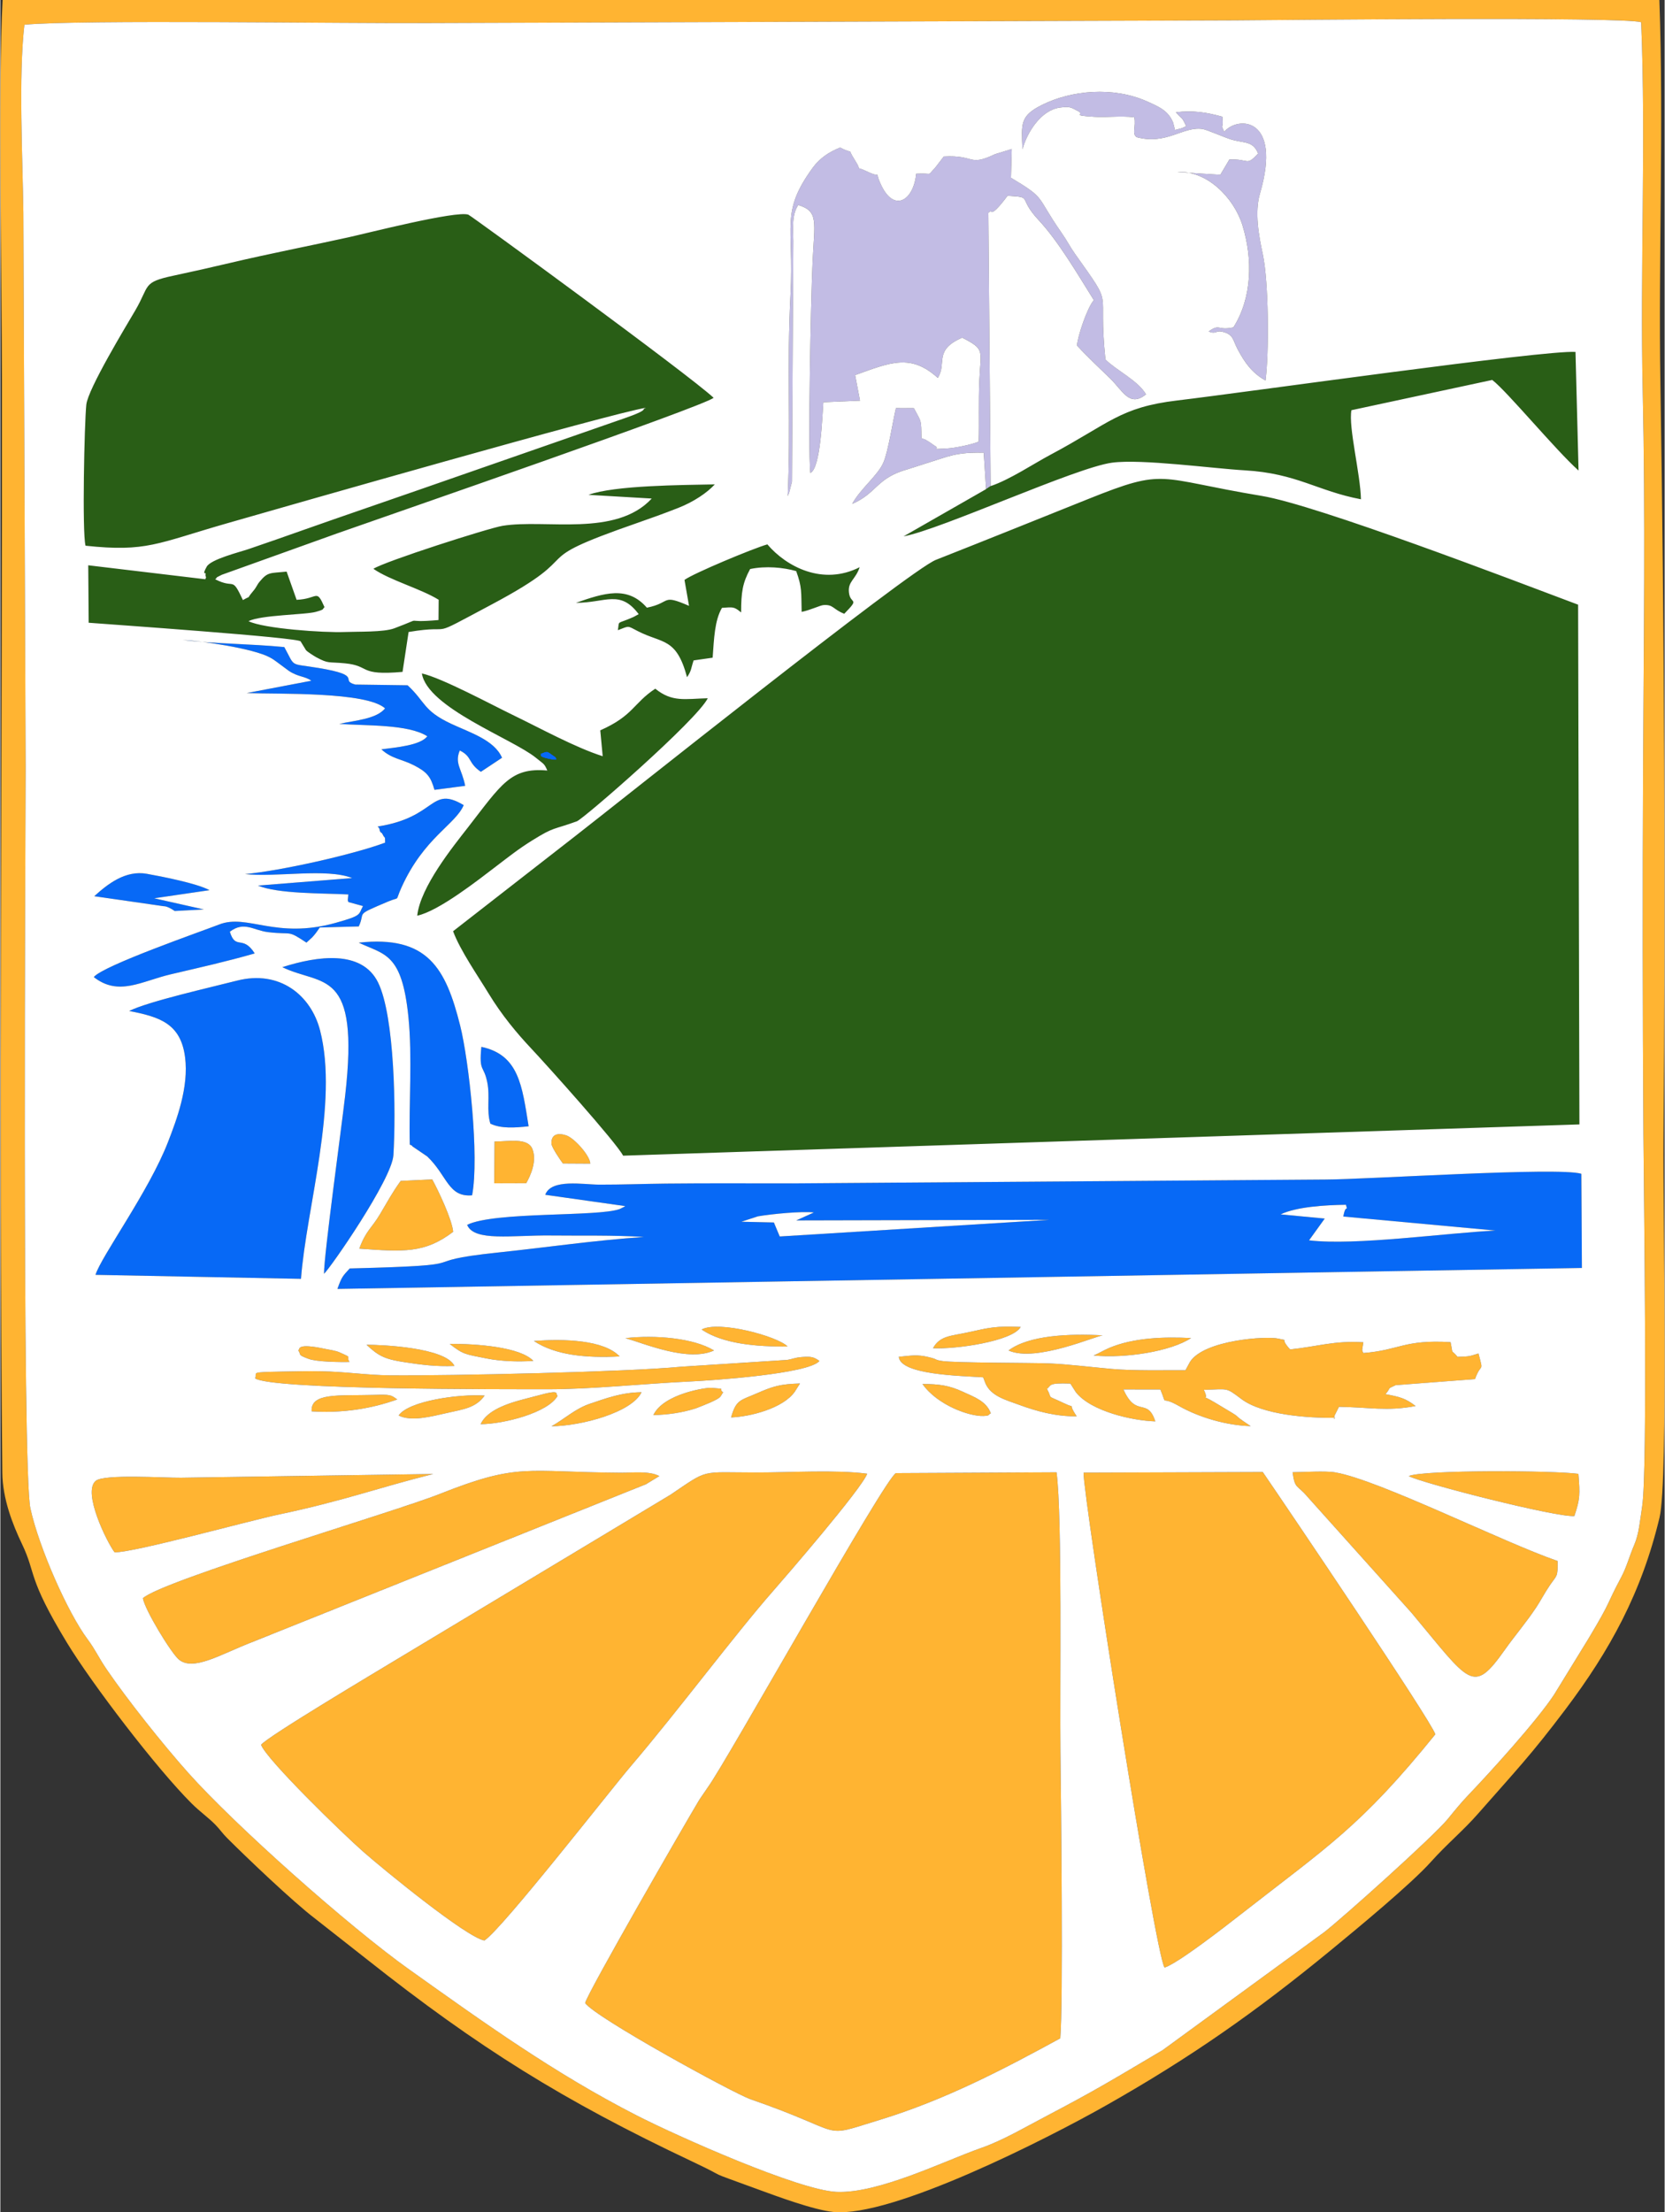 <?xml version="1.0" encoding="UTF-8"?>
<!DOCTYPE svg PUBLIC "-//W3C//DTD SVG 1.1//EN" "http://www.w3.org/Graphics/SVG/1.1/DTD/svg11.dtd">
<!-- Creator: CorelDRAW X5 -->
<svg xmlns="http://www.w3.org/2000/svg" xml:space="preserve" width="451px" height="599px" style="shape-rendering:geometricPrecision; text-rendering:geometricPrecision; image-rendering:optimizeQuality; fill-rule:evenodd; clip-rule:evenodd"
viewBox="0 0 448.754 596.274"
 xmlns:xlink="http://www.w3.org/1999/xlink">
 <rect x="0" y="0" width="448.754" height="596.274" fill="#333333" stroke="none"/>
 <defs>
  <style type="text/css">
   <![CDATA[
    .fil1 {fill:#0769F6}
    .fil3 {fill:#295E16}
    .fil0 {fill:#C2BCE4}
    .fil2 {fill:#FFB432}
    .fil4 {fill:white}
   ]]>
  </style>
 </defs>
 <g id="Layer_x0020_1">
  <g id="_240506616">
   <g>
    <path id="_240409432" class="fil0" d="M265.791 131.837l1.234 -0.822 -0.622 -73.642c0.198,-0.16 0.61,-0.6 0.74,-0.382 0.595,0.99 3.991,-3.635 4.444,-4.236 7.121,0.464 2.484,0.238 8.377,6.564 5.334,5.727 10.433,14.448 14.886,21.568 -1.824,2.096 -4.332,9.677 -4.55,12.226 2.953,3.228 6.283,6.269 9.005,8.948 3.378,3.325 5.174,7.795 9.611,4.22 -2.193,-3.766 -8.089,-6.504 -10.941,-9.406 -2.156,-20.516 2.803,-12.955 -8.233,-28.501 -1.33,-1.873 -2.058,-3.438 -3.665,-5.735 -7.053,-10.089 -3.84,-8.895 -13.57,-14.735l0.206 -7.744 -4.508 1.391c-7.213,3.429 -5.284,0.139 -13.814,0.623 -0.264,0.311 -2.22,2.93 -2.39,3.102 -2.336,2.361 -0.182,1.293 -5.055,1.542 -0.674,7.101 -5.824,10.538 -9.371,3.205 -2.348,-4.858 0.84,-1.547 -3.837,-3.795 -3.776,-1.816 -1.023,0.514 -3.347,-3.113 -2.502,-3.905 0.439,-1.098 -3.949,-3.354 -2.834,1.122 -5.467,2.811 -7.364,5.417 -8.863,12.175 -5.037,15.44 -6.021,34.199 -1.036,19.739 0.11,35.256 -0.761,54.331 0.129,-0.213 0.284,-0.797 0.323,-0.673l0.835 -3.187 0.362 -64.953c-0.081,-3.349 -0.412,-7.135 1.339,-9.646 5.576,1.712 4.355,4.611 3.857,15.292 -0.48,10.317 -1.273,50.142 -0.611,56.92 2.819,-1.183 3.238,-15.736 3.514,-19.054l9.885 -0.418 -1.313 -6.89c9.531,-3.447 14.999,-5.841 22.29,0.75 2.549,-3.96 -1.249,-7.445 6.584,-10.845 6.219,3.213 4.988,3.266 4.613,11.509 -0.254,5.618 -0.033,11.058 -0.174,16.519 -1.7,0.731 -6.233,1.707 -8.506,1.83 -5.101,0.273 -1.697,0.133 -3.287,-0.683 -0.176,-0.09 -0.388,-0.278 -0.562,-0.378 -0.174,-0.101 -0.381,-0.292 -0.557,-0.397 -0.176,-0.104 -0.403,-0.279 -0.575,-0.378 -1.463,-0.84 -0.019,-0.193 -1.943,-0.916 -0.081,-5.291 0.012,-4.198 -2.035,-8.097l-4.848 -0.016c-0.856,3.558 -2.044,11.561 -3.364,14.64 -1.517,3.539 -6.171,7.013 -8.437,11.182 6.855,-2.998 6.493,-7.031 15.105,-9.385l9.245 -2.955c3.747,-1.24 6.549,-1.555 11.126,-1.47l0.631 9.827z"/>
    <path id="_240459872" class="fil0" d="M275.599 40.226c1.281,-4.552 4.96,-10.563 10.167,-11.241 2.911,-0.379 2.989,0.07 4.775,0.932 2.104,1.015 -2.14,1.163 4.479,1.563 3.455,0.209 6.835,-0.308 10.738,0.119 0.512,2.587 -0.742,4.386 0.63,5.371 8.034,2.165 12.42,-2.909 17.692,-2.218 1.166,0.153 6.1,2.325 7.741,2.821 3.601,1.09 5.933,0.324 7.331,3.811 -3.303,3.543 -2.302,1.374 -7.756,1.606l-2.434 4.115 -11.615 -0.725c7.921,-0.52 15.286,6.886 17.583,14.359 2.801,9.11 2.595,19.499 -2.447,27.495 -4.384,0.946 -3.579,-1.12 -6.699,1.118 2.285,0.868 1.753,-0.454 3.995,0.136 2.735,0.719 2.554,2.201 3.836,4.618 1.947,3.673 3.88,6.388 7.525,8.456 1.005,-7.718 0.848,-26.632 -0.728,-34.017 -1.072,-5.025 -2.255,-11.288 -0.765,-16.382 6.047,-20.666 -6.001,-20.993 -9.641,-16.637 -1.16,-2.597 -0.083,-0.178 -0.491,-4.068 -4.208,-1.149 -7.844,-1.781 -12.534,-1.201 1.771,2.047 1.539,1.072 2.774,3.73 -1.331,0.714 -1.212,0.559 -3.018,1.054l-0.498 -1.986c-1.284,-3.178 -3.7,-4.236 -7.011,-5.713 -9.197,-4.102 -20.409,-2.995 -28.284,0.902 -6.089,3.013 -5.601,5.093 -5.342,11.983z"/>
   </g>
   <g>
    <path id="_240459680" class="fil1" d="M204.246 327.847c3.654,-0.634 11.834,-1.431 15.11,-1.046l-4.757 2.14 68.317 -0.159 -72.767 4.487 -1.577 -3.775 -8.754 -0.201 4.428 -1.445zm140.96 -0.538c4.349,-2.051 12.01,-2.512 17.614,-2.582 0.619,2.224 -0.041,-0.585 -0.712,3.167l41.029 3.781c-13.504,0.649 -37.777,4.115 -50.261,2.631l4.227 -5.867 -11.898 -1.131zm-176.712 -2.224c-0.234,0.164 -0.543,0.333 -0.752,0.419 -0.209,0.087 -0.513,0.284 -0.775,0.379 -5.964,2.138 -33.732,0.622 -41.105,4.248 1.867,4.596 12.205,2.754 22.514,2.872 8.423,0.096 16.709,-0.131 25.14,0.399 -12.614,0.819 -26.555,2.845 -39.248,4.177 -24.786,2.599 -2.423,3.358 -40.065,4.307 -1.907,2.101 -2.094,2.108 -3.322,5.517l335.563 -5.648 -0.149 -25.387c-6.168,-1.886 -57.69,1.529 -69.118,1.552l-142.022 1.03c-11.89,0.036 -23.865,-0.07 -35.74,0.063 -5.971,0.067 -11.864,0.292 -17.871,0.283 -4.35,-0.006 -13.023,-1.672 -14.624,2.735l21.573 3.055z"/>
    <path id="_240459560" class="fil1" d="M34.725 272.487c8.206,1.593 13.898,3.366 15.077,12.433 1.054,8.114 -2.281,16.902 -4.603,22.9 -5.136,13.257 -18.057,30.89 -19.547,35.789l55.414 1.078c1.422,-19.047 10.222,-47.37 5.133,-67.005 -2.452,-9.458 -10.903,-16.326 -22.419,-13.367 -6.969,1.79 -23.774,5.563 -29.055,8.173z"/>
    <path id="_240459440" class="fil1" d="M76.031 260.679c10.731,5.223 20.911,-0.12 16.941,34.633 -0.992,8.688 -5.727,42.984 -5.701,48.018 1.749,-1.581 18.306,-25.464 18.712,-31.961 0.721,-11.524 0.364,-37.473 -4.145,-46.587 -4.344,-8.782 -16.171,-7.184 -25.807,-4.102z"/>
    <path id="_240459320" class="fil1" d="M101.75 222.765c0.138,0.246 0.402,0.3 0.469,0.7 0.208,1.233 0.512,0.705 0.81,1.333 0.738,1.552 0.688,0.227 0.717,2.321 -8.599,3.205 -28.148,7.595 -37.764,8.472 8.482,0.932 21.942,-1.664 28.874,1.073l-25.399 2.026c5.452,2.274 17.322,2.027 24.368,2.393l-0.139 1.473c0.011,0.078 0.063,0.39 0.139,0.571l3.954 1.083c-1.286,2.371 -0.149,2.512 -7.387,4.53 -16.119,4.495 -23.764,-2.514 -31.345,0.423 -5.125,1.985 -31.427,11.126 -33.851,14.189 6.693,5.249 12.78,1.132 20.758,-0.743 8.249,-1.938 14.841,-3.393 22.635,-5.629 -3.228,-5.139 -5.167,-0.752 -6.705,-5.855 3.908,-2.923 6.284,-0.354 10.37,0.126 6.736,0.792 4.933,-0.709 10.284,2.816l1.534 -1.399c0.117,-0.128 0.33,-0.362 0.453,-0.507 0.843,-0.979 0.975,-1.319 1.604,-2.172l10.518 -0.285c1.942,-4.147 -1.422,-2.757 7.867,-6.694 3.536,-1.5 1.759,0.347 3.68,-3.887 6.083,-13.403 14.533,-16.871 16.747,-22.115 -9.085,-5.407 -7.153,3.298 -23.191,5.758z"/>
    <path id="_240459200" class="fil1" d="M110.4 308.498c0.213,0.187 0.583,0.12 0.703,0.479l3.986 2.708c5.467,5.202 5.639,11.054 12.115,10.489 1.987,-10.345 -0.853,-36.29 -3.208,-45.703 -3.896,-15.569 -8.808,-24.422 -27.367,-22.396 7.002,3.298 11.661,2.773 13.396,20.006 1.101,10.919 0.09,23.252 0.374,34.417z"/>
    <path id="_240459080" class="fil1" d="M49.136 172.47c4.718,0.242 19.006,2.264 23.541,4.728 0.985,0.535 1.043,0.644 1.715,1.102l3.359 2.492c2.594,1.739 4.416,1.432 6.091,2.691l-17.416 3.319c8.492,0.32 32.288,-0.42 37.309,4.128 -2.332,2.871 -8.038,3.234 -12.369,4.177 7.084,0.553 18.616,0.024 23.762,3.348 -1.965,2.483 -8.414,2.976 -12.382,3.516 2.782,2.568 5.41,2.585 8.712,4.269 3.518,1.795 4.587,3.019 5.594,6.649l8.284 -1.083c-0.889,-4.58 -2.924,-6.007 -1.453,-9.525 3.392,1.657 2.124,3.315 5.681,5.745l5.71 -3.787c-2.055,-4.783 -8.645,-6.791 -13.666,-9.139 -7.687,-3.595 -6.875,-5.831 -11.795,-10.398l-14.108 -0.198c-4.396,-1.16 2.438,-2.423 -9.881,-4.464 -8.067,-1.337 -6.17,-0.022 -9.258,-5.636 -9.184,-0.898 -19.449,-0.888 -27.429,-1.935z"/>
    <path id="_240458960" class="fil1" d="M132.124 302.855c2.824,1.371 6.579,1.123 10.321,0.713 -1.757,-10.889 -2.605,-19.27 -12.748,-21.411 -0.675,6.937 0.631,4.786 1.591,9.541 0.802,3.974 -0.27,7.512 0.836,11.157z"/>
    <path id="_240390744" class="fil1" d="M25.323 241.556l18.731 2.698c0.053,0.016 0.85,-0.152 2.969,1.291l7.877 -0.418 -13.406 -3.013 14.902 -2.186c-3.318,-1.833 -12.958,-3.708 -16.896,-4.412 -5.754,-1.03 -10.568,2.757 -14.177,6.04z"/>
    <path id="_240390672" class="fil1" d="M145.649 203.157c0.427,0.359 -0.935,0.752 2.207,1.405 3.322,0.692 1.703,-0.324 1.917,-0.464 -2.562,-1.652 -1.846,-1.839 -4.125,-0.941z"/>
   </g>
   <g>
    <path id="_240390480" class="fil2" d="M157.68 539.872c2.694,3.924 40.148,24.403 44.543,25.92 27.031,9.34 18.143,10.714 34.965,5.561 17.54,-5.372 33.122,-13.503 48.607,-21.962 0.811,-8.653 0.21,-64.535 0.048,-77.239 -0.199,-15.602 0.534,-63.649 -1.053,-75.321l-43.3 0.22c-2.887,1.14 -45.613,77.668 -50.687,84.62l-2.26 3.312c-0.106,0.172 -0.249,0.41 -0.353,0.581 -3.206,5.316 -29.8,51.388 -30.509,54.308z"/>
    <path id="_240390360" class="fil2" d="M6.489 6.659c14.666,-1.415 87.231,-0.298 108.967,-0.453l217.266 -0.724c13.594,-0.091 104.397,-1.035 109.707,0.502 1.314,32.619 -0.313,66.516 0.418,99.357 0.74,33.28 0.266,67.292 0.103,100.638 -0.161,33.261 -0.134,66.424 0.087,99.698 0.107,16.035 1.176,90.66 -0.348,100.385 -0.592,3.776 -0.825,7.292 -2.118,10.294 -1.366,3.172 -2.006,5.897 -3.508,8.713 -4.448,8.341 -2.315,5.678 -8.79,16.504l-9.355 15.23c-4.687,7.102 -17.336,21.001 -22.945,26.86 -2.146,2.242 -3.781,4.261 -5.664,6.579 -3.8,4.677 -28.84,27.1 -33.382,30.563l-43.513 31.756c-13.138,7.752 -17.45,10.487 -31.798,18.011 -5.484,2.877 -11.347,6.342 -17.129,8.359 -9.761,3.406 -27.663,12.347 -39.03,11.845 -10.201,-0.45 -42.88,-14.991 -53.827,-20.586 -22.322,-11.406 -41.465,-25.192 -61.294,-39.295 -16.497,-11.733 -47.165,-39.046 -59.73,-53.141 -6.779,-7.603 -16.352,-19.633 -21.967,-27.858 -2.136,-3.13 -2.997,-5.24 -5.123,-8.083 -5.296,-7.083 -13.074,-24.587 -15.409,-35.253 -2.303,-10.513 -1.312,-184.815 -1.286,-199.641l-0.615 -149.547c-0.181,-14.598 -1.332,-36.881 0.283,-50.714zm440.844 -6.659l-446.721 0c-1.24,22.044 -0.216,76.996 -0.182,102.519 0.127,97 -0.895,197.849 0.103,294.442 0.072,7.014 2.772,13.916 5.313,19.223 3.891,8.123 1.333,8.836 12.099,26.558 6.752,11.114 24.217,33.982 33.664,43.38 2.244,2.232 4.564,3.825 6.458,5.789 1.228,1.272 1.775,2.193 3.107,3.526 5.261,5.264 17.746,17.159 23.563,21.587l14.195 11.154c29.905,23.668 52.762,37.958 87.646,54.428 11.324,5.347 1.752,1.655 17.752,7.513 4.942,1.809 15.027,5.561 20.338,6.078 15.772,1.534 57.614,-19.734 73.557,-28.768 22.91,-12.982 40.325,-25.203 60.626,-41.876 7.034,-5.777 21.526,-17.733 26.959,-23.807 4.261,-4.766 8.539,-8.241 12.58,-12.842 10.2,-11.617 14.245,-15.748 23.591,-28.137 12.016,-15.929 20.564,-31.494 25.402,-51.765 2.381,-9.972 0.904,-84.675 1.055,-101.442 0.578,-64.206 0.221,-140.127 -0.826,-204.098 -0.559,-34.164 0.93,-69.549 -0.279,-103.46z"/>
    <path id="_240390240" class="fil2" d="M130.505 523.03c4.603,-2.829 34.06,-40.634 39.548,-47.054 12.448,-14.56 28.108,-35.545 38.374,-47.224 2.913,-3.314 23.849,-27.498 25.307,-31.542 -8.468,-1.119 -20.946,-0.324 -29.867,-0.33 -15.357,-0.008 -12.676,-1.096 -23.161,5.987l-74.047 44.52c-4.469,2.717 -34.602,20.627 -36.362,22.885 1.415,3.949 22.137,24.076 27.56,28.831 5.865,5.141 27.747,23.008 32.648,23.927z"/>
    <path id="_240390120" class="fil2" d="M313.911 530.327c3.648,-1.162 16.388,-11.092 20.404,-14.229 23.61,-18.435 32.452,-23.73 52.612,-48.648 -1.144,-3.687 -39.756,-60.803 -46.535,-70.691l-48.32 0.167c-0.103,6.595 19.344,129.929 21.839,133.401z"/>
    <path id="_240390000" class="fil2" d="M38.43 430.769c0.518,3.125 7.64,14.828 9.72,16.541 3.83,3.155 11.009,-1.278 19.167,-4.484l106.763 -42.779 3.608 -2.197c-2.742,-1.454 -7.04,-0.888 -10.501,-0.909 -25.714,-0.16 -27.198,-2.806 -48.736,5.734 -12.487,4.951 -74.95,23.352 -80.022,28.093z"/>
    <path id="_240389880" class="fil2" d="M367.523 364.681c-0.179,-0.246 -0.28,-0.665 -0.324,-0.849l0.324 -2.046c-7.905,-0.48 -12.137,1.124 -19.753,1.927 -3.199,-3.504 0.102,-2.122 -3.08,-2.893 -3.278,-0.794 -20.101,0.344 -23.899,6.224l-1.235 2.274c-6.017,-0.02 -13.966,0.169 -19.798,-0.337 -4.893,-0.425 -11.902,-1.292 -16.846,-1.493 -5.012,-0.206 -25.652,-0.112 -29.084,-0.672 -2.201,-0.358 -0.713,-0.357 -3.535,-1.036 -3.212,-0.773 -4.779,-0.379 -8.037,-0.079 0.419,4.9 16.828,5.118 22.749,5.528l0.603 1.589c1.484,3.489 5.456,4.487 9.194,5.862 4.502,1.659 9.861,3.157 15.422,3.053 -2.908,-4.301 0.477,-1.662 -3.456,-3.54 -5.111,-2.442 -2.861,-0.742 -4.56,-3.857 1.268,-0.926 0.09,-1.639 6.311,-1.421l1.471 2.312c4.115,5.23 15.399,7.704 21.431,7.878 -2.158,-6.614 -5.13,-0.809 -8.598,-8.609l9.967 0.013c2.105,5.093 -0.481,1.318 5.007,4.446 5.303,3.023 12.706,5.249 19.329,5.429 -7.083,-4.706 0.401,-0.397 -9.705,-6.399 -4.532,-2.693 -1.106,0.307 -2.918,-3.378 6.733,-0.177 5.8,-0.773 10.164,2.498 5.644,4.23 17.885,5.154 25.334,5.026 -0.301,-0.088 -0.681,1.184 -0.213,-0.652l1.154 -2.297c8.058,0.108 13.002,1.271 20.663,-0.214 -2.679,-2.098 -4.409,-2.509 -8.122,-3.199 1.722,-1.982 0.15,-1.238 2.758,-2.427l21.381 -1.624c1.679,-4.733 2.395,-1.365 0.941,-6.914 -2.403,0.725 -2.274,0.828 -5.644,0.908 -1.937,-2.371 -1.086,-0.022 -1.881,-3.957 -12.603,-0.753 -13.743,2.166 -23.513,2.928z"/>
    <path id="_241586792" class="fil2" d="M359.964 396.857c-2.652,-0.461 -8.553,-0.076 -11.533,-0.044 0.633,4.661 1.198,3.256 4.04,6.639l28.033 31.252c15.941,19.055 16.474,22.242 25.265,9.826 2.575,-3.637 5.574,-7.099 8.38,-11.323 1.261,-1.9 2.138,-3.683 3.601,-5.847 1.956,-2.894 2.221,-2.13 2.146,-6.62 -15.012,-5.196 -48.114,-21.827 -59.933,-23.883z"/>
    <path id="_241586672" class="fil2" d="M30.807 418.409c5.499,0 36.078,-8.468 44.26,-10.197 17.81,-3.763 26.744,-7.205 41.66,-10.927l-68.049 1.008c-4.541,0.053 -20.68,-1.04 -22.951,0.829 -3.699,3.045 3.073,16.665 5.08,19.287z"/>
    <path id="_241586552" class="fil2" d="M68.7 371.514c4.608,3.107 67.046,2.914 78.755,2.934 11.912,0.019 25.961,-1.509 38.558,-2.096 5.454,-0.253 32.069,-2.022 34.84,-5.54 -1.567,-1.08 -2.161,-1.222 -4.646,-1.058 -1.967,0.131 -2.516,0.545 -4.081,0.787l-28.596 1.835c-14.516,1.407 -62.068,2.455 -78.437,2.318 -6.399,-0.053 -11.851,-0.982 -18.792,-1.098 -3.362,-0.056 -6.993,0.021 -10.381,0.088 -9.111,0.179 -6.521,0.21 -7.219,1.83z"/>
    <path id="_241586432" class="fil2" d="M379.751 397.85c3.715,1.957 39.802,11.155 44.658,10.775 1.574,-4.675 1.526,-5.808 1.096,-11.379 -6.38,-0.914 -41.826,-1.126 -45.755,0.603z"/>
    <path id="_241586312" class="fil2" d="M96.784 336.55c11.91,0.852 17.669,1.294 25.305,-4.539 -0.28,-3.323 -4.045,-11.223 -5.641,-14.124l-8.516 0.408c-2.444,3.444 -3.363,5.261 -5.596,9.016 -2.253,3.787 -3.755,4.337 -5.552,9.239z"/>
    <path id="_241586192" class="fil2" d="M133.174 318.931l8.619 -0.026c1.123,-1.952 2.956,-5.931 1.681,-9.188 -1.229,-3.138 -6.239,-2.068 -10.218,-2.047l-0.082 11.261z"/>
    <path id="_241586072" class="fil2" d="M148.608 384.422c8.001,-0.061 21.673,-3.717 24.285,-9.174 -5.217,0.027 -9.468,1.595 -13.977,3.122 -3.948,1.336 -6.869,4.14 -10.308,6.052z"/>
    <path id="_241585952" class="fil2" d="M197.028 382.049c5.149,-0.216 13.936,-2.408 17.15,-6.897l1.43 -2.255c-5.317,0.14 -7.322,0.771 -11.537,2.613 -4.543,1.985 -5.671,1.685 -7.043,6.54z"/>
    <path id="_237356248" class="fil2" d="M107.386 381.517c3.387,1.722 8.838,0.273 12.801,-0.621 4.797,-1.082 8.005,-1.422 10.398,-4.75 -6.749,-0.465 -20.439,1.395 -23.198,5.371z"/>
    <path id="_237356128" class="fil2" d="M129.494 383.862c6.275,-0.034 18.22,-3.098 20.761,-7.644 -0.753,-0.503 1.169,-1.896 -5.55,-0.02 -1.712,0.478 -4.202,1.059 -5.978,1.605 -3.508,1.08 -7.776,2.858 -9.234,6.059z"/>
    <path id="_237356008" class="fil2" d="M83.937 380.408c8.655,0.552 16.449,-0.844 23.084,-3.215 -1.832,-1.272 -1.693,-1.354 -6.59,-1.218 -8.97,0.251 -16.858,-0.698 -16.494,4.432z"/>
    <path id="_237355888" class="fil2" d="M248.632 373.026c4.077,5.767 12.762,8.778 16.432,8.622 1.793,-0.078 1.184,-0.266 2.003,-0.728 -1.229,-3.269 -4.349,-4.33 -7.533,-5.801 -3.667,-1.694 -6.366,-2.078 -10.902,-2.093z"/>
    <path id="_237355768" class="fil2" d="M98.728 362.455c3.279,3.059 4.939,3.888 10.262,4.695 4.438,0.673 8.285,1.222 13.445,1.012 -2.352,-4.958 -19.509,-5.718 -23.707,-5.707z"/>
    <path id="_237355648" class="fil2" d="M176.071 381.414c3.957,-0.102 7.767,-0.635 11.463,-1.817 0.211,-0.068 3.467,-1.373 3.899,-1.574 3.143,-1.46 2.544,-1.429 3.456,-2.746 -1.539,-1.076 1.357,-0.848 -3.246,-1.216 -1.274,-0.102 -12.862,1.594 -15.572,7.354z"/>
    <path id="_237355528" class="fil2" d="M251.48 363.379c6.176,0.33 21.478,-1.884 23.642,-5.729 -6.707,-0.281 -8.296,0.152 -14.177,1.445 -4.621,1.016 -7.603,0.888 -9.465,4.284z"/>
    <path id="_237355408" class="fil2" d="M294.77 365.349c8.657,0.821 20.803,-1.1 26.306,-4.707 -7.126,-0.347 -15.398,-0.167 -22.139,2.686 -1.308,0.554 -3.353,1.734 -4.167,2.021z"/>
    <path id="_238480024" class="fil2" d="M271.84 363.99c7.364,3.373 24.206,-4.225 25.496,-4.066 -9.139,-0.507 -19.994,-0.052 -25.496,4.066z"/>
    <path id="_238479904" class="fil2" d="M143.86 361.435c5.782,3.809 13.875,4.639 23.136,4.165 -4.234,-4.427 -14.778,-4.81 -23.136,-4.165z"/>
    <path id="_238479784" class="fil2" d="M189.085 358.347c5.792,3.874 14.699,4.645 23.191,4.571 -2.756,-2.783 -18.604,-7.069 -23.191,-4.571z"/>
    <path id="_238479664" class="fil2" d="M168.537 360.662c5.574,1.623 16.955,6.485 23.896,3.328 -5.449,-3.333 -15.713,-4.237 -23.896,-3.328z"/>
    <path id="_241741936" class="fil2" d="M121.16 362.219c3.719,2.923 4.206,2.768 9.887,3.913 4.011,0.808 8.505,0.938 12.67,0.673 -3.495,-3.758 -15.371,-4.641 -22.556,-4.586z"/>
    <path id="_241741816" class="fil2" d="M151.681 313.588l7.392 0.043c-0.088,-2.181 -4.32,-6.901 -6.488,-7.616 -2.575,-0.848 -4.105,-0.057 -3.986,2.242 0.052,1.001 2.357,4.359 3.082,5.331z"/>
    <path id="_241741744" class="fil2" d="M80.332 363.99c0.915,1.243 -0.415,1.073 2.737,2.246 2.307,0.86 8.547,0.901 11.064,0.862 -1.126,-1.863 1.236,-0.866 -2.712,-2.615 -1.045,-0.463 -2.538,-0.644 -3.734,-0.899 -8.118,-1.73 -6.839,0.108 -7.356,0.405z"/>
   </g>
   <g>
    <path id="_241741552" class="fil3" d="M122.075 250.995c1.922,5.187 6.68,12.008 9.604,16.822 3.494,5.749 7.592,10.672 11.5,14.818 3.96,4.201 22.968,25.361 24.741,28.853l257.857 -8.425 -0.352 -140.084c-17.702,-6.653 -70.406,-26.852 -85.329,-29.321 -28.626,-4.733 -25.499,-7.692 -46.843,0.871 -13.674,5.484 -27.321,10.977 -40.998,16.371 -7.285,2.873 -87.229,66.715 -97.485,74.643l-32.694 25.451z"/>
    <path id="_240506392" class="fil3" d="M22.968 147.086c16.439,1.752 19.256,-0.613 38.037,-6.007 16.157,-4.64 103.617,-29.682 113.05,-31.168 -0.193,0.159 -0.497,0.138 -0.601,0.451 -0.269,0.811 -5.781,2.572 -6.793,2.941l-53.716 18.697c-10.426,3.638 -20.22,6.956 -30.736,10.672 -4.999,1.766 -10.145,3.581 -15.312,5.333 -2.408,0.818 -10.132,2.724 -11.255,4.731 -1.321,2.36 -0.278,1.619 -0.295,1.772 -0.176,1.452 0.403,0.533 -0.083,1.619l-31.565 -3.764 0.114 15.485c5.27,0.414 56.99,4.001 57.159,5.039l1.445 2.363c0.428,0.47 2.223,1.606 2.699,1.863 3.474,1.872 3.198,1.221 7.806,1.672 7.035,0.689 3.443,3.364 15.521,2.31l1.633 -10.754c13.535,-2.274 3.845,2.459 22.475,-7.457 27.629,-14.706 7.039,-10.757 39.228,-21.948 3.639,-1.265 7.035,-2.482 11.005,-4.038 4.2,-1.645 7.835,-4.127 9.852,-6.343 -8.901,0.18 -27.07,0.26 -34.056,2.819l17.061 0.996c-9.725,10.481 -28.599,5.481 -40.192,7.347 -3.805,0.612 -31.848,9.608 -34.859,11.591 4.409,3.083 12.783,5.366 17.596,8.344l-0.043 5.467c-10.746,0.951 -2.788,-1.206 -11.936,2.235 -2.852,1.073 -9.834,0.849 -13.325,0.989 -5.629,0.224 -21.929,-0.899 -25.972,-2.926 3.45,-1.697 15.337,-1.719 18.12,-2.495 2.649,-0.739 1.652,-0.695 2.376,-1.268 -2.29,-5.158 -1.633,-2.241 -7.527,-1.986l-2.691 -7.606c-4.398,0.473 -5.026,0.001 -7.23,2.653 -0.94,1.13 -0.665,1.275 -1.921,2.759 -1.978,2.342 -0.008,0.773 -2.633,2.263 -3.153,-6.714 -2.03,-2.804 -7.481,-5.607 1.211,-0.989 -0.835,0.138 1.779,-1.209l31.138 -11.167c15.797,-5.556 98.414,-34.087 101.487,-36.534 -6.584,-6.17 -65.378,-49.093 -66.144,-49.364 -3.252,-1.148 -27.342,5.005 -32.341,6.108 -10.668,2.354 -21.063,4.345 -31.849,6.89 -4.858,1.148 -10.2,2.361 -15.287,3.439 -8.498,1.802 -6.369,2.621 -10.316,9.351 -2.507,4.276 -12.772,21.191 -13.213,25.425 -0.521,4.997 -1.149,34.412 -0.211,38.017z"/>
    <path id="_240506272" class="fil3" d="M267.025 131.015l-1.234 0.822 -22.259 12.732c10.153,-1.871 46.385,-18.558 56.239,-19.867 7.958,-1.056 27.077,1.562 35.766,2.066 14.056,0.815 19.53,5.57 31.33,7.801 -0.136,-6.816 -3.415,-19.44 -2.567,-24.008l37.97 -8.154c3.979,3.029 17.11,18.926 23.274,24.419l-0.825 -31.972c-8.545,-0.544 -88.671,10.86 -107.373,13.081 -15.512,1.842 -18.313,6.186 -34.18,14.624 -4.646,2.471 -10.962,6.718 -16.141,8.457z"/>
    <path id="_240506152" class="fil3" d="M145.649 203.157c2.278,-0.898 1.563,-0.711 4.125,0.941 -0.214,0.14 1.404,1.156 -1.917,0.464 -3.143,-0.653 -1.781,-1.046 -2.207,-1.405zm1.835 4.526c-9.895,-0.885 -12.323,3.659 -21.48,15.435 -3.898,5.013 -12.751,15.909 -13.596,23.683 5.825,-1.225 16.694,-9.807 21.223,-13.256 3.577,-2.725 6.077,-4.731 9.846,-7.069 6.05,-3.751 5.359,-2.706 11.979,-5.112 1.779,-0.647 32.376,-27.257 35.292,-33.165 -6.254,0.171 -9.589,1.109 -14.156,-2.574 -5.949,3.933 -5.858,7.246 -14.827,11.224l0.653 6.976c-7.448,-2.363 -16.893,-7.581 -24.278,-11.14 -5.528,-2.664 -19.149,-10.001 -24.477,-11.167 1.47,9.23 24.446,17.602 30.729,22.712 2.27,1.846 2.236,1.517 3.093,3.453z"/>
    <path id="_240506080" class="fil3" d="M184.473 156.305l1.222 6.991c-7.628,-3.3 -4.641,-0.851 -11.367,0.495 -5.236,-6.035 -11.578,-3.933 -19.133,-1.312 8.035,-0.004 11.89,-3.661 16.928,3.056l-1.412 0.765c-4.74,2.111 -3.717,0.699 -4.206,3.556 3.194,-1.22 2.449,-1.255 5.394,0.256 6.634,3.405 10.373,1.647 13.262,12.406 1.26,-1.859 1.018,-2.314 1.77,-4.522l5.13 -0.731c0.378,-5.163 0.525,-10.005 2.512,-13.432 3.052,-0.211 3.212,-0.365 5.168,1.231 0.01,-5.45 0.377,-7.917 2.427,-11.698 4.259,-0.889 8.938,-0.43 12.425,0.558 1.586,4.407 1.329,5.476 1.469,10.994 2.424,-0.493 4.952,-1.771 5.913,-1.837 2.653,-0.184 2.474,1.118 5.571,2.351 4.407,-4.53 1.622,-2.334 1.263,-5.78 -0.308,-2.958 1.793,-3.454 2.896,-6.775 -9.945,5.062 -19.773,-0.137 -24.888,-6.153 -3.878,1.099 -20.025,7.843 -22.344,9.581z"/>
   </g>
   <g>
    <path id="_240506904" class="fil4" d="M157.68 539.872c0.709,-2.919 27.303,-48.992 30.509,-54.308 0.104,-0.171 0.248,-0.409 0.353,-0.581l2.26 -3.312c5.075,-6.952 47.8,-83.481 50.687,-84.62l43.3 -0.22c1.587,11.672 0.854,59.719 1.053,75.321 0.162,12.703 0.763,68.586 -0.048,77.239 -15.485,8.459 -31.067,16.59 -48.607,21.962 -16.822,5.153 -7.934,3.779 -34.965,-5.561 -4.395,-1.517 -41.849,-21.997 -44.543,-25.92zm134.392 -142.946l48.32 -0.167c6.779,9.888 45.391,67.004 46.535,70.691 -20.16,24.918 -29.003,30.213 -52.612,48.648 -4.016,3.137 -16.755,13.067 -20.404,14.229 -2.495,-3.473 -21.942,-126.806 -21.839,-133.401zm56.359 -0.113c2.98,-0.031 8.882,-0.417 11.533,0.044 11.819,2.056 44.921,18.687 59.933,23.883 0.074,4.49 -0.19,3.726 -2.146,6.62 -1.463,2.164 -2.341,3.947 -3.601,5.847 -2.806,4.225 -5.805,7.686 -8.38,11.323 -8.79,12.416 -9.324,9.229 -25.265,-9.826l-28.033 -31.252c-2.843,-3.383 -3.407,-1.977 -4.04,-6.639zm31.32 1.038c3.929,-1.73 39.375,-1.517 45.755,-0.603 0.43,5.571 0.478,6.704 -1.096,11.379 -4.857,0.38 -40.944,-8.818 -44.658,-10.775zm-249.246 125.18c-4.901,-0.92 -26.782,-18.786 -32.648,-23.927 -5.423,-4.755 -26.145,-24.881 -27.56,-28.831 1.761,-2.258 31.893,-20.168 36.362,-22.885l74.047 -44.52c10.485,-7.083 7.804,-5.994 23.161,-5.987 8.921,0.006 21.399,-0.789 29.867,0.33 -1.457,4.045 -22.394,28.229 -25.307,31.542 -10.267,11.679 -25.926,32.663 -38.374,47.224 -5.489,6.42 -34.945,44.224 -39.548,47.054zm-92.075 -92.261c5.072,-4.741 67.535,-23.142 80.022,-28.093 21.538,-8.54 23.022,-5.894 48.736,-5.734 3.462,0.021 7.76,-0.545 10.501,0.909l-3.608 2.197 -106.763 42.779c-8.158,3.206 -15.337,7.638 -19.167,4.484 -2.081,-1.713 -9.203,-13.416 -9.72,-16.541zm-7.623 -12.36c-2.007,-2.622 -8.779,-16.242 -5.08,-19.287 2.271,-1.869 18.41,-0.775 22.951,-0.829l68.049 -1.008c-14.916,3.721 -23.851,7.164 -41.66,10.927 -8.182,1.729 -38.761,10.197 -44.26,10.197zm98.687 -34.547c1.457,-3.2 5.725,-4.979 9.234,-6.059 1.775,-0.547 4.266,-1.128 5.978,-1.605 6.719,-1.876 4.797,-0.483 5.55,0.02 -2.542,4.546 -14.486,7.61 -20.761,7.644zm19.114 0.56c3.439,-1.912 6.36,-4.716 10.308,-6.052 4.509,-1.526 8.76,-3.095 13.977,-3.122 -2.612,5.457 -16.284,9.113 -24.285,9.174zm-41.223 -2.905c2.759,-3.976 16.45,-5.837 23.198,-5.371 -2.393,3.328 -5.601,3.668 -10.398,4.75 -3.963,0.894 -9.414,2.343 -12.801,0.621zm-23.448 -1.109c-0.363,-5.13 7.524,-4.181 16.494,-4.432 4.897,-0.137 4.758,-0.054 6.59,1.218 -6.635,2.371 -14.429,3.767 -23.084,3.215zm92.134 1.006c2.711,-5.76 14.298,-7.456 15.572,-7.354 4.603,0.369 1.707,0.14 3.246,1.216 -0.912,1.318 -0.313,1.286 -3.456,2.746 -0.432,0.201 -3.688,1.506 -3.899,1.574 -3.696,1.182 -7.506,1.715 -11.463,1.817zm72.561 -8.388c4.536,0.014 7.235,0.399 10.902,2.093 3.184,1.471 6.304,2.532 7.533,5.801 -0.819,0.462 -0.21,0.65 -2.003,0.728 -3.67,0.157 -12.355,-2.855 -16.432,-8.622zm-51.604 9.023c1.372,-4.855 2.499,-4.555 7.043,-6.54 4.215,-1.842 6.22,-2.473 11.537,-2.613l-1.43 2.255c-3.214,4.489 -12.001,6.682 -17.15,6.897zm-128.328 -10.534c0.698,-1.62 -1.893,-1.651 7.219,-1.83 3.388,-0.067 7.02,-0.143 10.381,-0.088 6.941,0.116 12.393,1.044 18.792,1.098 16.369,0.137 63.921,-0.911 78.437,-2.318l28.596 -1.835c1.565,-0.241 2.114,-0.655 4.081,-0.787 2.485,-0.164 3.078,-0.022 4.646,1.058 -2.771,3.518 -29.385,5.287 -34.84,5.54 -12.596,0.588 -26.646,2.115 -38.558,2.096 -11.709,-0.02 -74.147,0.173 -78.755,-2.934zm11.632 -7.524c0.518,-0.298 -0.762,-2.135 7.356,-0.405 1.195,0.254 2.688,0.435 3.734,0.899 3.948,1.749 1.585,0.752 2.712,2.615 -2.517,0.039 -8.757,-0.002 -11.064,-0.862 -3.153,-1.173 -1.822,-1.003 -2.737,-2.246zm18.396 -1.535c4.198,-0.011 21.356,0.749 23.707,5.707 -5.16,0.21 -9.007,-0.339 -13.445,-1.012 -5.323,-0.806 -6.983,-1.635 -10.262,-4.695zm22.432 -0.236c7.185,-0.056 19.062,0.828 22.556,4.586 -4.165,0.264 -8.658,0.134 -12.67,-0.673 -5.681,-1.144 -6.168,-0.99 -9.887,-3.913zm246.362 2.462c9.77,-0.762 10.91,-3.681 23.513,-2.928 0.794,3.935 -0.057,1.586 1.881,3.957 3.37,-0.08 3.242,-0.182 5.644,-0.908 1.454,5.549 0.738,2.181 -0.941,6.914l-21.381 1.624c-2.608,1.19 -1.036,0.445 -2.758,2.427 3.713,0.69 5.442,1.101 8.122,3.199 -7.662,1.485 -12.605,0.322 -20.663,0.214l-1.154 2.297c-0.468,1.836 -0.088,0.564 0.213,0.652 -7.448,0.129 -19.689,-0.795 -25.334,-5.026 -4.364,-3.272 -3.43,-2.675 -10.164,-2.498 1.812,3.685 -1.614,0.685 2.918,3.378 10.106,6.002 2.622,1.693 9.705,6.399 -6.623,-0.18 -14.026,-2.406 -19.329,-5.429 -5.488,-3.128 -2.902,0.648 -5.007,-4.446l-9.967 -0.013c3.468,7.801 6.44,1.995 8.598,8.609 -6.032,-0.174 -17.316,-2.648 -21.431,-7.878l-1.471 -2.312c-6.221,-0.218 -5.043,0.494 -6.311,1.421 1.7,3.115 -0.551,1.415 4.56,3.857 3.933,1.879 0.548,-0.761 3.456,3.54 -5.561,0.104 -10.92,-1.394 -15.422,-3.053 -3.738,-1.375 -7.71,-2.373 -9.194,-5.862l-0.603 -1.589c-5.921,-0.41 -22.33,-0.628 -22.749,-5.528 3.258,-0.3 4.826,-0.694 8.037,0.079 2.822,0.68 1.334,0.679 3.535,1.036 3.432,0.56 24.072,0.467 29.084,0.672 4.945,0.201 11.953,1.068 16.846,1.493 5.832,0.505 13.782,0.317 19.798,0.337l1.235 -2.274c3.798,-5.88 20.621,-7.019 23.899,-6.224 3.183,0.771 -0.119,-0.611 3.08,2.893 7.615,-0.803 11.848,-2.407 19.753,-1.927l-0.324 2.046c0.044,0.183 0.146,0.603 0.324,0.849zm-223.663 -3.246c8.358,-0.645 18.903,-0.262 23.136,4.165 -9.261,0.474 -17.354,-0.355 -23.136,-4.165zm150.91 3.914c0.814,-0.287 2.859,-1.466 4.167,-2.021 6.741,-2.853 15.012,-3.033 22.139,-2.686 -5.502,3.607 -17.649,5.528 -26.306,4.707zm-126.233 -4.687c8.183,-0.909 18.447,-0.004 23.896,3.328 -6.941,3.157 -18.322,-1.705 -23.896,-3.328zm103.303 3.328c5.502,-4.118 16.357,-4.572 25.496,-4.066 -1.29,-0.159 -18.132,7.438 -25.496,4.066zm-20.36 -0.611c1.862,-3.396 4.843,-3.267 9.465,-4.284 5.881,-1.293 7.47,-1.726 14.177,-1.445 -2.164,3.845 -17.465,6.059 -23.642,5.729zm-62.395 -5.032c4.587,-2.497 20.435,1.789 23.191,4.571 -8.492,0.073 -17.399,-0.698 -23.191,-4.571zm-92.301 -21.797c1.797,-4.902 3.299,-5.452 5.552,-9.239 2.233,-3.755 3.152,-5.572 5.596,-9.016l8.516 -0.408c1.596,2.901 5.361,10.801 5.641,14.124 -7.636,5.833 -13.395,5.391 -25.305,4.539zm50.135 -14.52c1.601,-4.407 10.273,-2.741 14.624,-2.735 6.007,0.009 11.9,-0.217 17.871,-0.283 11.875,-0.133 23.851,-0.028 35.74,-0.063l142.022 -1.03c11.428,-0.023 62.95,-3.438 69.118,-1.552l0.149 25.387 -335.563 5.648c1.228,-3.408 1.414,-3.416 3.322,-5.517 37.642,-0.949 15.279,-1.707 40.065,-4.307 12.694,-1.332 26.634,-3.358 39.248,-4.177 -8.432,-0.53 -16.718,-0.303 -25.14,-0.399 -10.309,-0.118 -20.647,1.724 -22.514,-2.872 7.373,-3.626 35.141,-2.11 41.105,-4.248 0.262,-0.094 0.567,-0.292 0.775,-0.379 0.209,-0.086 0.518,-0.254 0.752,-0.419l-21.573 -3.055zm-13.664 -14.36c3.979,-0.021 8.989,-1.091 10.218,2.047 1.275,3.257 -0.558,7.236 -1.681,9.188l-8.619 0.026 0.082 -11.261zm19.329 -1.654c2.167,0.715 6.4,5.436 6.488,7.616l-7.392 -0.043c-0.724,-0.972 -3.029,-4.33 -3.082,-5.331 -0.119,-2.298 1.411,-3.089 3.986,-2.242zm-22.889 -23.858c10.143,2.141 10.991,10.522 12.748,21.411 -3.743,0.41 -7.497,0.658 -10.321,-0.713 -1.106,-3.645 -0.034,-7.183 -0.836,-11.157 -0.96,-4.756 -2.266,-2.604 -1.591,-9.541zm-94.972 -9.67c5.281,-2.609 22.087,-6.383 29.055,-8.173 11.515,-2.958 19.967,3.909 22.419,13.367 5.089,19.635 -3.711,47.958 -5.133,67.005l-55.414 -1.078c1.49,-4.899 14.412,-22.532 19.547,-35.789 2.323,-5.998 5.658,-14.786 4.603,-22.9 -1.179,-9.067 -6.871,-10.84 -15.077,-12.433zm71.257 38.882c-0.405,6.498 -16.963,30.38 -18.712,31.961 -0.026,-5.033 4.709,-39.33 5.701,-48.018 3.97,-34.753 -6.21,-29.41 -16.941,-34.633 9.636,-3.082 21.463,-4.679 25.807,4.102 4.509,9.114 4.866,35.063 4.145,46.587zm4.418 -2.871c-0.284,-11.165 0.727,-23.498 -0.374,-34.417 -1.735,-17.233 -6.394,-16.708 -13.396,-20.006 18.558,-2.025 23.471,6.827 27.367,22.396 2.355,9.412 5.196,35.358 3.208,45.703 -6.476,0.565 -6.649,-5.287 -12.115,-10.489l-3.986 -2.708c-0.12,-0.359 -0.49,-0.292 -0.703,-0.479zm44.369 -82.955c10.257,-7.928 90.2,-71.771 97.485,-74.643 13.677,-5.394 27.324,-10.887 40.998,-16.371 21.343,-8.563 18.216,-5.604 46.843,-0.871 14.922,2.468 67.627,22.668 85.329,29.321l0.352 140.084 -257.857 8.425c-1.774,-3.491 -20.781,-24.652 -24.741,-28.853 -3.908,-4.146 -8.006,-9.069 -11.5,-14.818 -2.924,-4.815 -7.682,-11.635 -9.604,-16.822l32.694 -25.451zm-129.447 16.012c3.609,-3.283 8.423,-7.07 14.177,-6.04 3.938,0.704 13.578,2.579 16.896,4.412l-14.902 2.186 13.406 3.013 -7.877 0.418c-2.12,-1.443 -2.916,-1.275 -2.969,-1.291l-18.731 -2.698zm76.427 -18.791c16.038,-2.459 14.106,-11.164 23.191,-5.758 -2.214,5.244 -10.663,8.713 -16.747,22.115 -1.922,4.234 -0.144,2.387 -3.68,3.887 -9.289,3.937 -5.925,2.547 -7.867,6.694l-10.518 0.285c-0.629,0.853 -0.761,1.193 -1.604,2.172 -0.123,0.144 -0.337,0.379 -0.453,0.507l-1.534 1.399c-5.351,-3.525 -3.548,-2.024 -10.284,-2.816 -4.086,-0.48 -6.462,-3.048 -10.37,-0.126 1.539,5.103 3.477,0.717 6.705,5.855 -7.794,2.236 -14.386,3.69 -22.635,5.629 -7.978,1.875 -14.065,5.992 -20.758,0.743 2.424,-3.064 28.726,-12.204 33.851,-14.189 7.581,-2.937 15.226,4.071 31.345,-0.423 7.239,-2.018 6.101,-2.16 7.387,-4.53l-3.954 -1.083c-0.076,-0.181 -0.128,-0.493 -0.139,-0.571l0.139 -1.473c-7.046,-0.365 -18.916,-0.119 -24.368,-2.393l25.399 -2.026c-6.932,-2.737 -20.392,-0.141 -28.874,-1.073 9.617,-0.876 29.165,-5.267 37.764,-8.472 -0.029,-2.094 0.021,-0.769 -0.717,-2.321 -0.298,-0.628 -0.602,-0.1 -0.81,-1.333 -0.067,-0.4 -0.331,-0.454 -0.469,-0.7zm24.254 0.352c9.157,-11.775 11.585,-16.32 21.48,-15.435 -0.856,-1.935 -0.823,-1.606 -3.093,-3.453 -6.283,-5.11 -29.259,-13.482 -30.729,-22.712 5.328,1.165 18.949,8.503 24.477,11.167 7.385,3.559 16.83,8.777 24.278,11.14l-0.653 -6.976c8.969,-3.978 8.878,-7.292 14.827,-11.224 4.567,3.683 7.902,2.745 14.156,2.574 -2.916,5.909 -33.513,32.519 -35.292,33.165 -6.62,2.406 -5.929,1.361 -11.979,5.112 -3.769,2.337 -6.269,4.344 -9.846,7.069 -4.529,3.449 -15.398,12.031 -21.223,13.256 0.845,-7.774 9.698,-18.669 13.596,-23.683zm-76.867 -50.647c7.979,1.048 18.245,1.038 27.429,1.935 3.088,5.613 1.191,4.298 9.258,5.636 12.32,2.041 5.486,3.304 9.881,4.464l14.108 0.198c4.92,4.567 4.108,6.803 11.795,10.398 5.021,2.348 11.611,4.356 13.666,9.139l-5.71 3.787c-3.557,-2.431 -2.29,-4.088 -5.681,-5.745 -1.471,3.518 0.564,4.945 1.453,9.525l-8.284 1.083c-1.008,-3.629 -2.076,-4.853 -5.594,-6.649 -3.302,-1.684 -5.93,-1.701 -8.712,-4.269 3.968,-0.54 10.417,-1.033 12.382,-3.516 -5.146,-3.324 -16.678,-2.795 -23.762,-3.348 4.33,-0.943 10.037,-1.306 12.369,-4.177 -5.021,-4.548 -28.817,-3.808 -37.309,-4.128l17.416 -3.319c-1.675,-1.259 -3.497,-0.952 -6.091,-2.691l-3.359 -2.492c-0.672,-0.458 -0.73,-0.567 -1.715,-1.102 -4.535,-2.464 -18.823,-4.486 -23.541,-4.728zm135.336 -16.164c2.32,-1.739 18.466,-8.483 22.344,-9.581 5.116,6.017 14.944,11.216 24.888,6.153 -1.103,3.322 -3.204,3.817 -2.896,6.775 0.359,3.446 3.144,1.25 -1.263,5.78 -3.097,-1.233 -2.918,-2.535 -5.571,-2.351 -0.961,0.067 -3.489,1.344 -5.913,1.837 -0.14,-5.519 0.118,-6.588 -1.469,-10.994 -3.487,-0.988 -8.166,-1.446 -12.425,-0.558 -2.051,3.78 -2.417,6.248 -2.427,11.698 -1.956,-1.596 -2.116,-1.442 -5.168,-1.231 -1.986,3.427 -2.134,8.268 -2.512,13.432l-5.13 0.731c-0.752,2.208 -0.51,2.664 -1.77,4.522 -2.888,-10.759 -6.628,-9.001 -13.262,-12.406 -2.945,-1.511 -2.201,-1.475 -5.394,-0.256 0.489,-2.857 -0.534,-1.445 4.206,-3.556l1.412 -0.765c-5.038,-6.718 -8.893,-3.06 -16.928,-3.056 7.555,-2.621 13.897,-4.723 19.133,1.312 6.725,-1.346 3.738,-3.796 11.367,-0.495l-1.222 -6.991zm-161.505 -9.219c-0.938,-3.605 -0.31,-33.02 0.211,-38.017 0.441,-4.234 10.706,-21.149 13.213,-25.425 3.947,-6.731 1.817,-7.55 10.316,-9.351 5.087,-1.079 10.429,-2.292 15.287,-3.439 10.786,-2.545 21.181,-4.536 31.849,-6.89 4.999,-1.103 29.09,-7.255 32.341,-6.108 0.767,0.271 59.56,43.194 66.144,49.364 -3.073,2.446 -85.69,30.978 -101.487,36.534l-31.138 11.167c-2.614,1.346 -0.568,0.22 -1.779,1.209 5.451,2.803 4.328,-1.108 7.481,5.607 2.625,-1.49 0.654,0.079 2.633,-2.263 1.255,-1.484 0.981,-1.63 1.921,-2.759 2.204,-2.652 2.832,-2.18 7.23,-2.653l2.691 7.606c5.894,-0.254 5.238,-3.172 7.527,1.986 -0.724,0.572 0.273,0.529 -2.376,1.268 -2.783,0.777 -14.669,0.798 -18.12,2.495 4.044,2.027 20.344,3.15 25.972,2.926 3.491,-0.14 10.473,0.084 13.325,-0.989 9.148,-3.442 1.191,-1.284 11.936,-2.235l0.043 -5.467c-4.813,-2.978 -13.187,-5.261 -17.596,-8.344 3.012,-1.983 31.055,-10.979 34.859,-11.591 11.593,-1.866 30.467,3.134 40.192,-7.347l-17.061 -0.996c6.986,-2.559 25.155,-2.639 34.056,-2.819 -2.017,2.216 -5.652,4.698 -9.852,6.343 -3.97,1.556 -7.366,2.773 -11.005,4.038 -32.19,11.191 -11.6,7.242 -39.228,21.948 -18.631,9.917 -8.94,5.183 -22.475,7.457l-1.633 10.754c-12.079,1.054 -8.486,-1.621 -15.521,-2.31 -4.608,-0.451 -4.332,0.2 -7.806,-1.672 -0.477,-0.257 -2.272,-1.393 -2.699,-1.863l-1.445 -2.363c-0.169,-1.038 -51.889,-4.625 -57.159,-5.039l-0.114 -15.485 31.565 3.764c0.487,-1.085 -0.092,-0.167 0.083,-1.619 0.018,-0.153 -1.025,0.588 0.295,-1.772 1.123,-2.007 8.847,-3.914 11.255,-4.731 5.168,-1.752 10.313,-3.567 15.312,-5.333 10.516,-3.716 20.31,-7.034 30.736,-10.672l53.716 -18.697c1.012,-0.369 6.524,-2.13 6.793,-2.941 0.104,-0.313 0.408,-0.292 0.601,-0.451 -9.432,1.486 -96.893,26.528 -113.05,31.168 -18.781,5.393 -21.598,7.758 -38.037,6.007zm244.057 -16.071c5.179,-1.74 11.495,-5.987 16.141,-8.457 15.867,-8.437 18.667,-12.782 34.18,-14.624 18.703,-2.221 98.828,-13.625 107.373,-13.081l0.825 31.972c-6.164,-5.493 -19.295,-21.39 -23.274,-24.419l-37.97 8.154c-0.848,4.568 2.432,17.192 2.567,24.008 -11.8,-2.231 -17.274,-6.985 -31.33,-7.801 -8.689,-0.504 -27.808,-3.123 -35.766,-2.066 -9.855,1.309 -46.086,17.996 -56.239,19.867l22.259 -12.732 -0.631 -9.827c-4.577,-0.086 -7.378,0.23 -11.126,1.47l-9.245 2.955c-8.612,2.354 -8.249,6.386 -15.105,9.385 2.266,-4.169 6.92,-7.643 8.437,-11.182 1.32,-3.079 2.507,-11.082 3.364,-14.64l4.848 0.016c2.047,3.899 1.954,2.806 2.035,8.097 1.924,0.723 0.48,0.077 1.943,0.916 0.172,0.099 0.4,0.273 0.575,0.378 0.176,0.104 0.382,0.295 0.557,0.397 0.174,0.1 0.387,0.288 0.562,0.378 1.59,0.816 -1.814,0.956 3.287,0.683 2.273,-0.122 6.806,-1.099 8.506,-1.83 0.141,-5.461 -0.08,-10.901 0.174,-16.519 0.374,-8.243 1.605,-8.296 -4.613,-11.509 -7.833,3.4 -4.035,6.885 -6.584,10.845 -7.291,-6.591 -12.758,-4.197 -22.29,-0.75l1.313 6.89 -9.885 0.418c-0.275,3.318 -0.694,17.871 -3.514,19.054 -0.662,-6.779 0.131,-46.604 0.611,-56.92 0.498,-10.681 1.719,-13.581 -3.857,-15.292 -1.751,2.511 -1.42,6.296 -1.339,9.646l-0.362 64.953 -0.835 3.187c-0.039,-0.123 -0.194,0.46 -0.323,0.673 0.871,-19.075 -0.275,-34.592 0.761,-54.331 0.984,-18.758 -2.842,-22.023 6.021,-34.199 1.897,-2.606 4.53,-4.295 7.364,-5.417 4.388,2.256 1.447,-0.551 3.949,3.354 2.324,3.627 -0.429,1.296 3.347,3.113 4.677,2.247 1.489,-1.063 3.837,3.795 3.547,7.333 8.697,3.896 9.371,-3.205 4.872,-0.249 2.718,0.819 5.055,-1.542 0.17,-0.171 2.125,-2.791 2.39,-3.102 8.529,-0.484 6.601,2.806 13.814,-0.623l4.508 -1.391 -0.206 7.744c9.73,5.84 6.518,4.646 13.57,14.735 1.606,2.297 2.335,3.863 3.665,5.735 11.036,15.546 6.077,7.985 8.233,28.501 2.852,2.902 8.748,5.64 10.941,9.406 -4.437,3.575 -6.233,-0.895 -9.611,-4.22 -2.722,-2.679 -6.052,-5.72 -9.005,-8.948 0.218,-2.549 2.726,-10.13 4.55,-12.226 -4.452,-7.12 -9.551,-15.841 -14.886,-21.568 -5.893,-6.326 -1.256,-6.1 -8.377,-6.564 -0.452,0.601 -3.848,5.226 -4.444,4.236 -0.13,-0.218 -0.542,0.222 -0.74,0.382l0.622 73.642zm62.978 -95.49c3.64,-4.357 15.688,-4.029 9.641,16.637 -1.49,5.095 -0.307,11.358 0.765,16.382 1.575,7.385 1.733,26.299 0.728,34.017 -3.645,-2.068 -5.578,-4.783 -7.525,-8.456 -1.282,-2.417 -1.101,-3.899 -3.836,-4.618 -2.242,-0.59 -1.71,0.732 -3.995,-0.136 3.119,-2.237 2.315,-0.171 6.699,-1.118 5.042,-7.996 5.248,-18.385 2.447,-27.495 -2.297,-7.473 -9.662,-14.879 -17.583,-14.359l11.615 0.725 2.434 -4.115c5.454,-0.232 4.454,1.936 7.756,-1.606 -1.397,-3.487 -3.729,-2.722 -7.331,-3.811 -1.641,-0.495 -6.574,-2.667 -7.741,-2.821 -5.272,-0.691 -9.658,4.384 -17.692,2.218 -1.372,-0.985 -0.118,-2.784 -0.63,-5.371 -3.903,-0.427 -7.283,0.09 -10.738,-0.119 -6.619,-0.4 -2.375,-0.548 -4.479,-1.563 -1.785,-0.862 -1.864,-1.311 -4.775,-0.932 -5.207,0.678 -8.886,6.689 -10.167,11.241 -0.259,-6.89 -0.747,-8.97 5.342,-11.983 7.875,-3.897 19.087,-5.005 28.284,-0.902 3.31,1.477 5.727,2.535 7.011,5.713l0.498 1.986c1.806,-0.495 1.687,-0.34 3.018,-1.054 -1.235,-2.658 -1.003,-1.683 -2.774,-3.73 4.69,-0.58 8.326,0.052 12.534,1.201 0.408,3.89 -0.669,1.471 0.491,4.068zm-323.514 -28.866c-1.615,13.833 -0.464,36.116 -0.283,50.714l0.615 149.547c-0.026,14.826 -1.016,189.128 1.286,199.641 2.335,10.666 10.114,28.17 15.409,35.253 2.126,2.843 2.987,4.952 5.123,8.083 5.614,8.225 15.188,20.255 21.967,27.858 12.565,14.095 43.233,41.408 59.73,53.141 19.829,14.104 38.972,27.889 61.294,39.295 10.947,5.594 43.625,20.136 53.827,20.586 11.367,0.502 29.268,-8.439 39.03,-11.845 5.782,-2.017 11.644,-5.482 17.129,-8.359 14.348,-7.524 18.66,-10.259 31.798,-18.011l43.513 -31.756c4.542,-3.463 29.582,-25.886 33.382,-30.563 1.883,-2.317 3.518,-4.337 5.664,-6.579 5.609,-5.859 18.258,-19.758 22.945,-26.86l9.355 -15.23c6.475,-10.827 4.342,-8.164 8.79,-16.504 1.502,-2.816 2.142,-5.541 3.508,-8.713 1.293,-3.003 1.526,-6.519 2.118,-10.294 1.524,-9.725 0.454,-84.35 0.348,-100.385 -0.221,-33.274 -0.248,-66.437 -0.087,-99.698 0.162,-33.346 0.637,-67.358 -0.103,-100.638 -0.731,-32.841 0.896,-66.738 -0.418,-99.357 -5.31,-1.537 -96.113,-0.593 -109.707,-0.502l-217.266 0.724c-21.737,0.156 -94.302,-0.962 -108.967,0.453z"/>
    <path id="_240506784" class="fil4" d="M345.205 327.309l11.898 1.131 -4.227 5.867c12.484,1.484 36.757,-1.982 50.261,-2.631l-41.029 -3.781c0.671,-3.753 1.331,-0.943 0.712,-3.167 -5.604,0.07 -13.265,0.531 -17.614,2.582z"/>
    <path id="_240506712" class="fil4" d="M199.818 329.292l8.754 0.201 1.577 3.775 72.767 -4.487 -68.317 0.159 4.757 -2.14c-3.276,-0.384 -11.457,0.412 -15.11,1.046l-4.428 1.445z"/>
   </g>
  </g>
 </g>
</svg>
